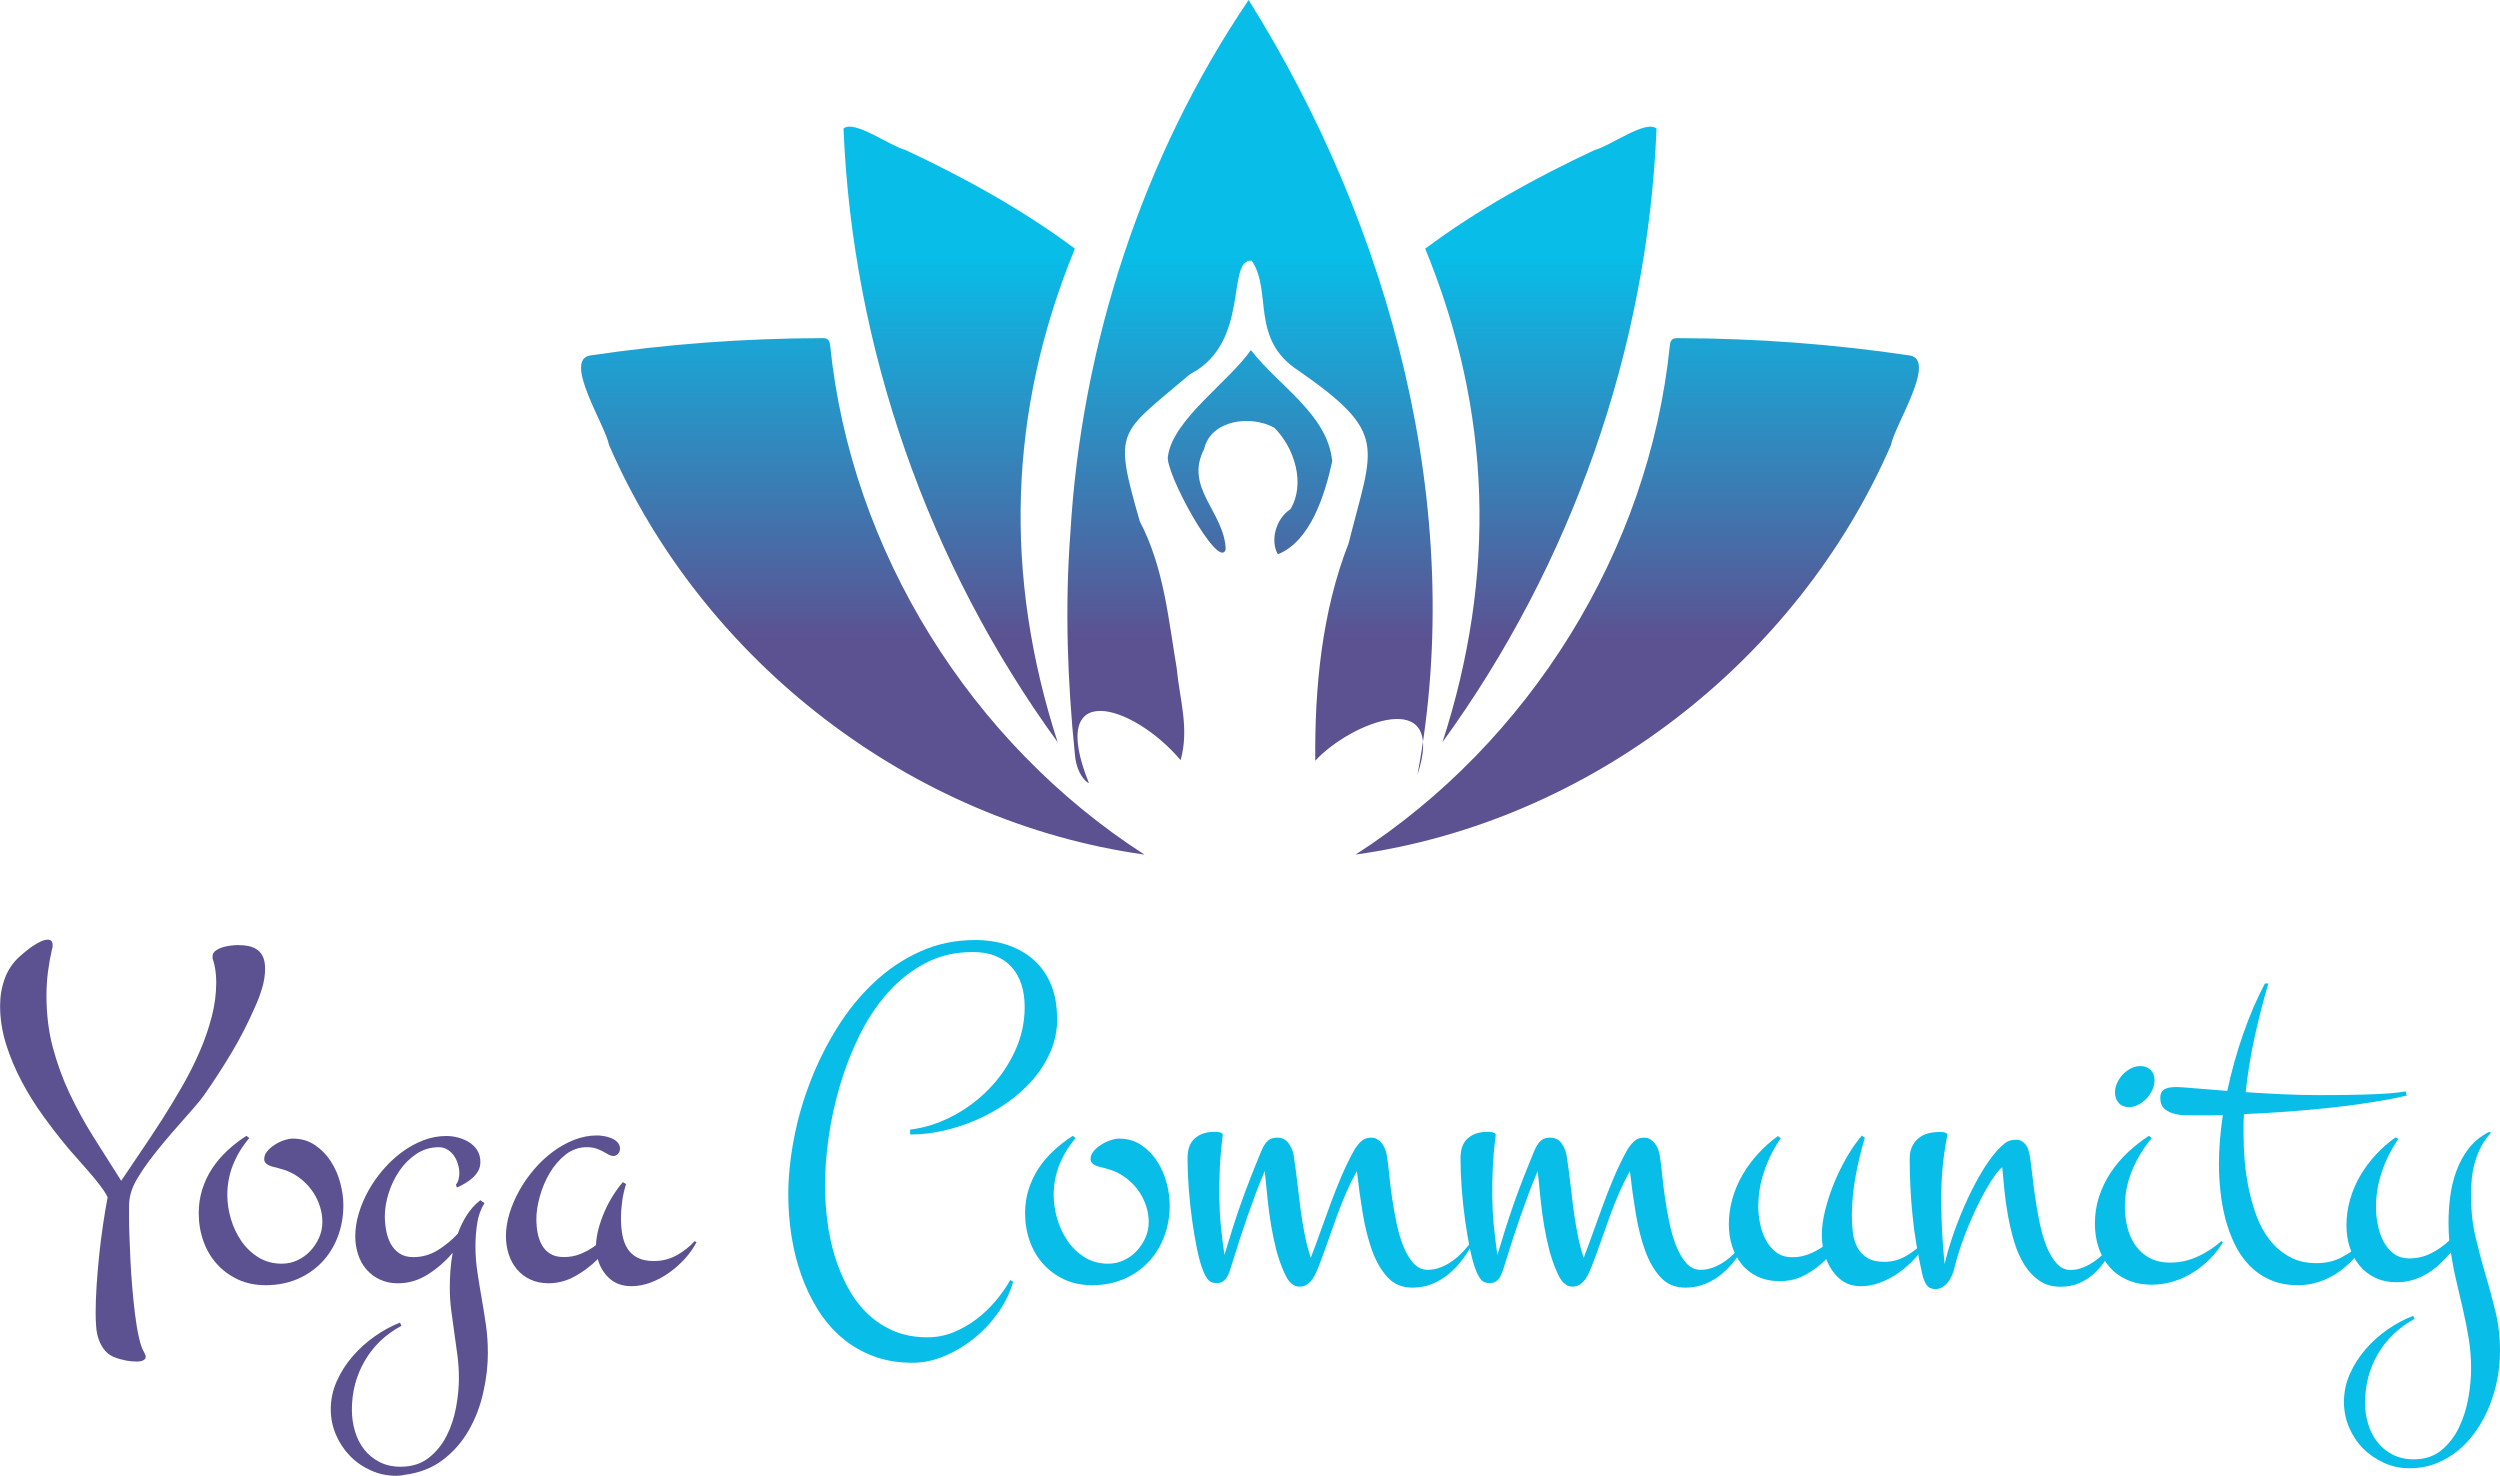<?xml version="1.0" encoding="UTF-8"?> <svg xmlns="http://www.w3.org/2000/svg" xmlns:xlink="http://www.w3.org/1999/xlink" id="Capa_2" viewBox="0 0 487.96 288.05"><defs><style> .cls-1 { fill: #08bde8; } .cls-2 { fill: #5c5191; } .cls-3 { fill: url(#Degradado_sin_nombre_9); } </style><linearGradient id="Degradado_sin_nombre_9" data-name="Degradado sin nombre 9" x1="243.98" y1="166.8" x2="243.98" y2="0" gradientUnits="userSpaceOnUse"><stop offset=".25" stop-color="#5c5191"></stop><stop offset=".7" stop-color="#08bde8"></stop></linearGradient></defs><g id="Capa_1-2" data-name="Capa_1"><g><path class="cls-3" d="M223.36,166.8c-45.55-6.38-86.15-37.7-104.5-79.97-.62-3.68-9.05-16.61-3.65-17.45,14.98-2.23,30.01-3.34,45.15-3.38,1.1-.04,1.55.24,1.68,1.47,4.07,40.07,27.48,77.56,61.32,99.32ZM264.6,166.8c45.55-6.38,86.15-37.7,104.5-79.97.62-3.68,9.05-16.61,3.65-17.45-14.98-2.23-30.01-3.34-45.15-3.38-1.1-.04-1.55.24-1.68,1.47-4.07,40.07-27.48,77.56-61.32,99.32ZM281.53,144.88c25.23-34.72,40.05-76.87,41.8-119.78-2.08-1.8-9.07,3.42-12.03,4.16-11.49,5.36-23.02,11.72-33.12,19.28,13.07,31.87,13.88,63.88,3.36,96.35ZM209.79,48.53c-10.1-7.55-21.64-13.92-33.12-19.28-2.96-.73-9.95-5.95-12.03-4.16,1.75,42.92,16.56,85.07,41.8,119.78-10.52-32.47-9.71-64.48,3.36-96.35ZM229.7,130.6c-1.68-9.96-2.51-19.79-7.24-28.87-5.23-18.23-4.13-16.8,9.8-28.69,11.97-6.16,6.94-22.5,12.06-22.16,4.09,6.05-.41,15.33,9.17,21.49,17.66,12.32,14.51,14.57,9.74,33.67-5.23,13.33-6.65,28.28-6.51,42.44,6.79-7.44,25.83-15,19.93,2.8,9.74-51.79-5.21-106.98-32.94-151.28-20.69,30.52-32.65,67.28-34.8,104.14-1.08,14.42-.56,28.82.9,43.2.18,2.43,1.3,4.82,2.74,5.53-8.34-20.64,8.59-15.49,17.89-4.5,1.7-6.17-.14-11.68-.75-17.76ZM227.99,88.94c-.95,2.71,9.97,22.77,11.25,18.28-.27-7.34-8.14-11.94-4.22-19.57,1.33-5.75,9.17-6.68,13.69-4.17,4.01,3.96,6.13,11.04,3.15,15.91-2.85,1.87-3.98,6.16-2.44,8.8,6.43-2.59,9.19-11.7,10.61-18.15-.87-9.13-10.4-14.64-15.88-21.71-4.3,6.17-15.13,13.52-16.17,20.61Z"></path><g><path class="cls-2" d="M51.74,189.09c0,1.24-.2,2.52-.6,3.84-.4,1.32-.85,2.52-1.36,3.6-1.34,3.08-2.85,6.05-4.55,8.89-1.7,2.85-3.52,5.65-5.46,8.42-.51.7-1.18,1.53-2.03,2.5-.84.97-1.76,2.01-2.74,3.12-.99,1.11-1.99,2.27-3,3.48-1.02,1.21-1.97,2.41-2.86,3.6-.89,1.19-1.66,2.34-2.31,3.43-.65,1.1-1.09,2.09-1.31,2.98-.22.8-.33,1.62-.33,2.48v2.38c0,.76.02,1.85.07,3.27.05,1.42.11,2.99.19,4.72.08,1.73.2,3.54.36,5.41.16,1.88.34,3.66.55,5.34.21,1.68.46,3.19.76,4.51.3,1.32.64,2.3,1.03,2.93l.19.38c.06.13.1.27.1.43,0,.22-.07.4-.21.52s-.31.22-.5.29-.38.1-.57.12-.35.02-.48.02c-.7,0-1.38-.06-2.03-.19-.65-.13-1.28-.29-1.88-.48-.95-.32-1.7-.79-2.24-1.43-.54-.64-.95-1.36-1.24-2.17s-.46-1.67-.52-2.58c-.06-.91-.1-1.79-.1-2.65,0-1.62.06-3.4.19-5.34.13-1.94.29-3.9.5-5.89.21-1.99.45-3.95.74-5.89.29-1.94.59-3.75.91-5.44-.25-.57-.72-1.31-1.41-2.22-.68-.91-1.45-1.84-2.29-2.81-.84-.97-1.66-1.9-2.46-2.79-.79-.89-1.42-1.61-1.86-2.15-1.53-1.84-3.06-3.83-4.6-5.96-1.54-2.13-2.93-4.36-4.17-6.7s-2.25-4.75-3.03-7.23c-.78-2.48-1.17-4.99-1.17-7.54,0-1.88.31-3.66.93-5.34.62-1.68,1.61-3.13,2.98-4.34.29-.25.65-.56,1.1-.93.44-.37.91-.72,1.41-1.05.49-.33.99-.62,1.5-.86.51-.24.97-.36,1.38-.36.64,0,.95.35.95,1.05v.33c0,.13-.03.25-.1.38-.35,1.53-.62,3.04-.81,4.53-.19,1.5-.29,3.04-.29,4.63,0,3.62.41,7,1.24,10.11.83,3.12,1.92,6.12,3.29,9.01,1.37,2.89,2.92,5.73,4.67,8.51s3.54,5.62,5.39,8.51c1.18-1.78,2.45-3.67,3.82-5.67,1.37-2,2.73-4.07,4.1-6.2,1.37-2.13,2.69-4.32,3.98-6.56,1.29-2.24,2.42-4.5,3.41-6.77.99-2.27,1.77-4.55,2.36-6.82.59-2.27.88-4.52.88-6.75,0-.83-.06-1.62-.17-2.38-.11-.76-.29-1.51-.55-2.24v-.38c0-.48.2-.86.6-1.14s.86-.51,1.38-.67c.52-.16,1.06-.27,1.62-.33.56-.06.99-.1,1.31-.1.79,0,1.52.07,2.17.21.65.14,1.22.39,1.69.74.48.35.84.82,1.1,1.41.25.59.38,1.33.38,2.22Z"></path><path class="cls-2" d="M67.02,235.21c0,2.23-.37,4.29-1.1,6.2-.73,1.91-1.76,3.56-3.1,4.96-1.34,1.4-2.93,2.5-4.79,3.29-1.86.79-3.92,1.19-6.18,1.19-2,0-3.81-.37-5.41-1.12s-2.98-1.76-4.12-3.03-2.02-2.76-2.62-4.46c-.6-1.7-.91-3.52-.91-5.46,0-1.62.23-3.16.69-4.63.46-1.46,1.1-2.82,1.93-4.08.83-1.26,1.81-2.42,2.96-3.48,1.14-1.06,2.38-2.03,3.72-2.89l.57.43c-1.34,1.56-2.38,3.28-3.15,5.15-.76,1.88-1.14,3.86-1.14,5.96,0,1.53.23,3.08.69,4.65.46,1.57,1.14,3.01,2.03,4.32.89,1.3,2,2.37,3.34,3.2,1.34.83,2.86,1.24,4.58,1.24,1.08,0,2.1-.22,3.05-.67.95-.44,1.79-1.05,2.5-1.81.72-.76,1.29-1.63,1.72-2.6.43-.97.64-1.98.64-3.03s-.15-2.01-.45-2.98c-.3-.97-.72-1.88-1.26-2.72-.54-.84-1.19-1.6-1.96-2.29-.76-.68-1.59-1.25-2.48-1.69-.51-.25-.99-.45-1.45-.57-.46-.13-.96-.27-1.5-.43-.22-.03-.46-.09-.72-.17-.25-.08-.49-.17-.72-.29-.22-.11-.41-.26-.57-.45-.16-.19-.24-.43-.24-.71,0-.57.21-1.1.62-1.57.41-.48.91-.9,1.48-1.26.57-.37,1.18-.65,1.81-.86.64-.21,1.19-.31,1.67-.31,1.62,0,3.05.41,4.29,1.24,1.24.83,2.27,1.88,3.1,3.15.83,1.27,1.45,2.67,1.86,4.2.41,1.53.62,2.99.62,4.39Z"></path><path class="cls-2" d="M95.23,263.92c0,2.58-.3,5.21-.91,7.89-.6,2.69-1.56,5.16-2.86,7.42s-2.98,4.17-5.03,5.72c-2.05,1.56-4.52,2.53-7.42,2.91-.29.06-.56.11-.81.14-.25.03-.54.05-.86.05-1.75,0-3.4-.35-4.96-1.05-1.56-.7-2.92-1.64-4.08-2.84s-2.07-2.58-2.74-4.15-1-3.22-1-4.94c0-1.91.39-3.74,1.17-5.48.78-1.75,1.8-3.36,3.08-4.84,1.27-1.48,2.71-2.78,4.32-3.91,1.6-1.13,3.25-2.03,4.94-2.69l.29.62c-3.08,1.65-5.47,3.93-7.15,6.82-1.69,2.89-2.53,6.09-2.53,9.58,0,1.43.2,2.82.6,4.17.4,1.35.99,2.54,1.79,3.55.79,1.02,1.79,1.84,2.98,2.46,1.19.62,2.57.93,4.13.93,2.19,0,4.02-.57,5.48-1.72,1.46-1.14,2.63-2.58,3.5-4.29.87-1.72,1.49-3.58,1.86-5.6.36-2.02.55-3.9.55-5.65,0-1.53-.1-3.02-.29-4.48-.19-1.46-.39-2.92-.6-4.36-.21-1.45-.41-2.9-.6-4.36s-.29-2.96-.29-4.48c0-1.08.04-2.19.12-3.34.08-1.14.23-2.3.45-3.48-1.4,1.65-3.01,3.06-4.84,4.22-1.83,1.16-3.79,1.74-5.89,1.74-1.3,0-2.47-.25-3.5-.74-1.03-.49-1.91-1.15-2.62-1.98-.72-.83-1.26-1.8-1.62-2.93-.37-1.13-.55-2.31-.55-3.55,0-1.43.23-2.92.69-4.46.46-1.54,1.1-3.04,1.91-4.48.81-1.45,1.77-2.81,2.89-4.1,1.11-1.29,2.33-2.42,3.65-3.39,1.32-.97,2.71-1.73,4.17-2.29,1.46-.56,2.96-.83,4.48-.83.76,0,1.53.1,2.31.31.78.21,1.49.52,2.15.93.65.41,1.18.94,1.57,1.57.4.64.6,1.4.6,2.29,0,.64-.14,1.21-.43,1.72s-.65.96-1.1,1.36c-.45.4-.94.75-1.48,1.07-.54.32-1.07.59-1.57.81l-.19-.57c.25-.29.43-.64.52-1.05.1-.41.14-.81.14-1.19,0-.57-.09-1.15-.26-1.74-.18-.59-.43-1.13-.76-1.62s-.76-.9-1.26-1.22c-.51-.32-1.08-.48-1.72-.48-1.62,0-3.08.44-4.39,1.31-1.3.88-2.41,1.98-3.31,3.31-.91,1.33-1.61,2.79-2.1,4.36-.49,1.57-.74,3.06-.74,4.46,0,.92.09,1.86.26,2.81.17.95.47,1.81.88,2.58.41.76.98,1.39,1.69,1.88s1.63.74,2.74.74c1.72,0,3.31-.45,4.77-1.36,1.46-.91,2.77-1.98,3.91-3.22.44-1.27,1.03-2.47,1.74-3.6.72-1.13,1.6-2.11,2.65-2.93l.81.57c-.73,1.18-1.21,2.51-1.43,4.01-.22,1.5-.33,2.96-.33,4.39,0,1.69.13,3.37.38,5.05.25,1.69.53,3.39.83,5.1.3,1.72.58,3.45.83,5.2.25,1.75.38,3.53.38,5.34Z"></path><path class="cls-2" d="M121,224.29c0,.35-.13.66-.38.93-.25.27-.56.41-.91.41-.29,0-.59-.09-.91-.26-.32-.17-.68-.37-1.07-.6-.4-.22-.86-.42-1.38-.6-.52-.17-1.12-.26-1.79-.26-1.56,0-2.95.49-4.17,1.45-1.22.97-2.26,2.17-3.1,3.6-.84,1.43-1.49,2.96-1.93,4.58-.45,1.62-.67,3.08-.67,4.39,0,.92.08,1.82.24,2.69.16.88.44,1.67.83,2.38.4.72.95,1.29,1.65,1.72.7.43,1.59.64,2.67.64,1.14,0,2.24-.21,3.29-.64,1.05-.43,2.03-.99,2.96-1.69.03-1.02.2-2.09.5-3.22.3-1.13.69-2.24,1.17-3.34.48-1.1,1.03-2.14,1.65-3.12.62-.99,1.26-1.86,1.93-2.62l.62.38c-.35,1.08-.6,2.19-.76,3.34-.16,1.14-.24,2.27-.24,3.39s.1,2.23.29,3.24c.19,1.02.52,1.9,1,2.65.48.75,1.13,1.33,1.96,1.76.83.43,1.89.64,3.2.64,1.59,0,3.05-.37,4.39-1.1s2.51-1.65,3.53-2.77l.38.19c-.57,1.11-1.32,2.18-2.24,3.2-.92,1.02-1.95,1.93-3.08,2.74-1.13.81-2.33,1.45-3.6,1.93-1.27.48-2.53.72-3.77.72-1.75,0-3.18-.5-4.29-1.5-1.11-1-1.88-2.27-2.29-3.79-1.34,1.34-2.82,2.46-4.46,3.36-1.64.91-3.36,1.36-5.17,1.36-1.33,0-2.52-.25-3.55-.74-1.03-.49-1.9-1.15-2.6-1.98-.7-.83-1.23-1.8-1.6-2.93-.37-1.13-.55-2.31-.55-3.55,0-1.43.23-2.9.69-4.41.46-1.51,1.1-3,1.91-4.46.81-1.46,1.77-2.84,2.89-4.15,1.11-1.3,2.33-2.45,3.65-3.43,1.32-.99,2.71-1.76,4.17-2.34,1.46-.57,2.96-.86,4.48-.86.35,0,.78.04,1.29.12.51.08,1,.21,1.48.41.48.19.88.46,1.22.81.33.35.5.79.5,1.34Z"></path><path class="cls-1" d="M206.35,198.77c0,2.29-.43,4.44-1.29,6.44s-2.01,3.84-3.46,5.51c-1.45,1.67-3.12,3.17-5.03,4.51s-3.91,2.46-6.01,3.36c-2.1.91-4.24,1.61-6.41,2.1-2.18.49-4.25.74-6.22.74h-.29v-.95c2.86-.35,5.63-1.23,8.32-2.65,2.69-1.41,5.07-3.2,7.15-5.36,2.08-2.16,3.75-4.61,5.01-7.34,1.26-2.73,1.88-5.6,1.88-8.58,0-1.62-.21-3.09-.64-4.41-.43-1.32-1.07-2.45-1.91-3.39-.84-.94-1.9-1.66-3.17-2.17-1.27-.51-2.75-.76-4.44-.76-3.4,0-6.48.72-9.23,2.17-2.75,1.45-5.19,3.37-7.32,5.77-2.13,2.4-3.97,5.16-5.51,8.27-1.54,3.12-2.81,6.36-3.81,9.73-1,3.37-1.74,6.75-2.22,10.13-.48,3.39-.72,6.53-.72,9.42,0,2.32.15,4.67.45,7.03.3,2.37.79,4.65,1.45,6.84.67,2.19,1.53,4.25,2.58,6.18s2.31,3.6,3.79,5.03c1.48,1.43,3.19,2.56,5.13,3.39,1.94.83,4.15,1.24,6.63,1.24,1.72,0,3.37-.32,4.96-.95,1.59-.64,3.08-1.48,4.48-2.53,1.4-1.05,2.66-2.24,3.79-3.58,1.13-1.34,2.09-2.7,2.89-4.1l.57.29c-.54,1.97-1.46,3.91-2.77,5.82-1.3,1.91-2.85,3.6-4.65,5.08-1.8,1.48-3.75,2.67-5.87,3.58-2.11.91-4.24,1.36-6.37,1.36-2.83,0-5.39-.44-7.68-1.31-2.29-.88-4.33-2.08-6.13-3.62-1.8-1.54-3.35-3.35-4.65-5.44-1.3-2.08-2.38-4.34-3.24-6.77s-1.49-4.98-1.91-7.63c-.41-2.65-.62-5.32-.62-7.99,0-3.5.37-7.15,1.1-10.97.73-3.82,1.81-7.57,3.24-11.25,1.43-3.69,3.19-7.19,5.27-10.52,2.08-3.32,4.47-6.25,7.18-8.78,2.7-2.53,5.7-4.53,8.99-6.01s6.84-2.22,10.66-2.22c2.38,0,4.56.34,6.53,1.03,1.97.68,3.66,1.68,5.08,2.98,1.41,1.3,2.5,2.9,3.27,4.79s1.14,4.06,1.14,6.51Z"></path><path class="cls-1" d="M228.31,235.21c0,2.23-.37,4.29-1.1,6.2-.73,1.91-1.76,3.56-3.1,4.96-1.34,1.4-2.93,2.5-4.79,3.29-1.86.79-3.92,1.19-6.18,1.19-2,0-3.81-.37-5.41-1.12s-2.98-1.76-4.12-3.03-2.02-2.76-2.62-4.46c-.6-1.7-.91-3.52-.91-5.46,0-1.62.23-3.16.69-4.63.46-1.46,1.1-2.82,1.93-4.08.83-1.26,1.81-2.42,2.96-3.48,1.14-1.06,2.38-2.03,3.72-2.89l.57.43c-1.34,1.56-2.38,3.28-3.15,5.15-.76,1.88-1.14,3.86-1.14,5.96,0,1.53.23,3.08.69,4.65.46,1.57,1.14,3.01,2.03,4.32.89,1.3,2,2.37,3.34,3.2,1.34.83,2.86,1.24,4.58,1.24,1.08,0,2.1-.22,3.05-.67.95-.44,1.79-1.05,2.5-1.81.72-.76,1.29-1.63,1.72-2.6.43-.97.64-1.98.64-3.03s-.15-2.01-.45-2.98c-.3-.97-.72-1.88-1.26-2.72-.54-.84-1.19-1.6-1.96-2.29-.76-.68-1.59-1.25-2.48-1.69-.51-.25-.99-.45-1.45-.57-.46-.13-.96-.27-1.5-.43-.22-.03-.46-.09-.72-.17-.25-.08-.49-.17-.72-.29-.22-.11-.41-.26-.57-.45-.16-.19-.24-.43-.24-.71,0-.57.21-1.1.62-1.57.41-.48.91-.9,1.48-1.26.57-.37,1.18-.65,1.81-.86.64-.21,1.19-.31,1.67-.31,1.62,0,3.05.41,4.29,1.24,1.24.83,2.27,1.88,3.1,3.15.83,1.27,1.45,2.67,1.86,4.2.41,1.53.62,2.99.62,4.39Z"></path><path class="cls-1" d="M287.55,242.46c-.57,1.14-1.26,2.25-2.05,3.31-.8,1.07-1.69,2.01-2.67,2.84-.99.83-2.08,1.49-3.27,1.98-1.19.49-2.49.74-3.89.74-1.97,0-3.58-.67-4.82-2-1.24-1.34-2.25-3.08-3.03-5.22-.78-2.15-1.39-4.58-1.84-7.3-.45-2.72-.83-5.46-1.14-8.23-.73,1.3-1.41,2.66-2.03,4.08-.62,1.42-1.22,2.9-1.79,4.46-.57,1.56-1.14,3.16-1.72,4.82-.57,1.65-1.19,3.36-1.86,5.1-.16.38-.33.8-.52,1.26-.19.46-.44.91-.74,1.33-.3.43-.66.79-1.07,1.07-.41.29-.91.43-1.48.43-.41,0-.78-.1-1.1-.29-.32-.19-.6-.42-.83-.69-.24-.27-.45-.57-.62-.91-.18-.33-.33-.64-.45-.93-.64-1.43-1.14-2.89-1.53-4.39-.38-1.49-.71-3.04-.98-4.63-.27-1.59-.5-3.27-.69-5.06-.19-1.78-.38-3.67-.57-5.67-.67,1.56-1.26,3.04-1.79,4.46-.52,1.42-1.03,2.83-1.53,4.24-.49,1.42-.99,2.88-1.48,4.39-.49,1.51-1.01,3.14-1.55,4.89-.13.41-.26.85-.41,1.31-.14.46-.32.88-.52,1.26-.21.38-.48.7-.81.95-.33.25-.76.38-1.26.38-.83,0-1.43-.26-1.81-.79-.38-.52-.7-1.14-.95-1.84-.38-.95-.75-2.28-1.1-3.98-.35-1.7-.67-3.55-.95-5.56s-.51-4.07-.67-6.2c-.16-2.13-.24-4.12-.24-5.96s.48-3.09,1.43-3.93c.95-.84,2.21-1.26,3.77-1.26h.43c.19,0,.38.02.57.07.19.05.36.12.5.21s.2.22.17.38c-.29,2.23-.48,4.34-.57,6.34s-.13,3.95-.1,5.84c.03,1.89.13,3.75.31,5.58s.41,3.7.69,5.6c.54-1.81,1.07-3.54,1.6-5.2.52-1.65,1.07-3.29,1.65-4.91s1.18-3.27,1.84-4.94c.65-1.67,1.36-3.42,2.12-5.27.41-.95.85-1.62,1.31-2,.46-.38,1.06-.57,1.79-.57.92,0,1.65.35,2.17,1.05.52.7.87,1.49,1.03,2.38.25,1.62.48,3.28.67,4.98.19,1.7.4,3.41.62,5.13.22,1.72.49,3.41.81,5.08.32,1.67.73,3.28,1.24,4.84.64-1.65,1.27-3.38,1.91-5.17.64-1.8,1.29-3.6,1.96-5.41.67-1.81,1.38-3.59,2.12-5.34.75-1.75,1.55-3.4,2.41-4.96.41-.73.88-1.34,1.41-1.84.52-.49,1.18-.74,1.98-.74.45,0,.84.1,1.19.31s.65.48.91.81c.25.33.46.7.62,1.1s.27.8.33,1.22c.16.92.31,2.12.45,3.58.14,1.46.33,3.02.57,4.67s.53,3.31.88,4.98.79,3.18,1.34,4.53c.54,1.35,1.19,2.46,1.96,3.31s1.68,1.29,2.77,1.29c.89,0,1.75-.17,2.58-.5s1.61-.76,2.34-1.29c.73-.52,1.41-1.13,2.03-1.81s1.18-1.36,1.69-2.03l.29.19Z"></path><path class="cls-1" d="M340.84,242.46c-.57,1.14-1.26,2.25-2.05,3.31s-1.69,2.01-2.67,2.84c-.99.83-2.07,1.49-3.27,1.98-1.19.49-2.49.74-3.89.74-1.97,0-3.58-.67-4.82-2-1.24-1.34-2.25-3.08-3.03-5.22-.78-2.15-1.39-4.58-1.84-7.3-.45-2.72-.83-5.46-1.14-8.23-.73,1.3-1.41,2.66-2.03,4.08-.62,1.42-1.22,2.9-1.79,4.46-.57,1.56-1.14,3.16-1.72,4.82-.57,1.65-1.19,3.36-1.86,5.1-.16.38-.33.8-.53,1.26-.19.46-.44.91-.74,1.33-.3.43-.66.79-1.07,1.07-.41.29-.91.43-1.48.43-.41,0-.78-.1-1.1-.29-.32-.19-.6-.42-.83-.69s-.45-.57-.62-.91c-.17-.33-.33-.64-.45-.93-.64-1.43-1.14-2.89-1.53-4.39-.38-1.49-.71-3.04-.98-4.63s-.5-3.27-.69-5.06c-.19-1.78-.38-3.67-.57-5.67-.67,1.56-1.26,3.04-1.79,4.46s-1.03,2.83-1.53,4.24c-.49,1.42-.99,2.88-1.48,4.39-.49,1.51-1.01,3.14-1.55,4.89-.13.41-.26.85-.41,1.31-.14.46-.32.88-.52,1.26-.21.38-.48.7-.81.95-.33.25-.76.38-1.26.38-.83,0-1.43-.26-1.81-.79s-.7-1.14-.95-1.84c-.38-.95-.75-2.28-1.1-3.98-.35-1.7-.67-3.55-.95-5.56s-.51-4.07-.67-6.2c-.16-2.13-.24-4.12-.24-5.96s.48-3.09,1.43-3.93c.95-.84,2.21-1.26,3.77-1.26h.43c.19,0,.38.02.57.07.19.05.36.12.5.21.14.1.2.22.17.38-.29,2.23-.48,4.34-.57,6.34-.1,2-.13,3.95-.1,5.84.03,1.89.13,3.75.31,5.58s.41,3.7.69,5.6c.54-1.81,1.07-3.54,1.6-5.2.52-1.65,1.07-3.29,1.64-4.91s1.18-3.27,1.84-4.94c.65-1.67,1.36-3.42,2.12-5.27.41-.95.85-1.62,1.31-2,.46-.38,1.06-.57,1.79-.57.92,0,1.65.35,2.17,1.05s.87,1.49,1.03,2.38c.25,1.62.48,3.28.67,4.98.19,1.7.4,3.41.62,5.13s.49,3.41.81,5.08c.32,1.67.73,3.28,1.24,4.84.64-1.65,1.27-3.38,1.91-5.17.64-1.8,1.29-3.6,1.96-5.41.67-1.81,1.37-3.59,2.12-5.34.75-1.75,1.55-3.4,2.41-4.96.41-.73.88-1.34,1.41-1.84.52-.49,1.18-.74,1.98-.74.45,0,.84.1,1.19.31s.65.48.91.81.46.7.62,1.1c.16.4.27.8.33,1.22.16.92.31,2.12.45,3.58.14,1.46.33,3.02.57,4.67.24,1.65.53,3.31.88,4.98s.79,3.18,1.34,4.53c.54,1.35,1.19,2.46,1.96,3.31s1.69,1.29,2.77,1.29c.89,0,1.75-.17,2.58-.5.83-.33,1.61-.76,2.34-1.29.73-.52,1.41-1.13,2.03-1.81s1.18-1.36,1.69-2.03l.29.19Z"></path><path class="cls-1" d="M375.91,242.46c-.54,1.11-1.27,2.18-2.19,3.2-.92,1.02-1.96,1.93-3.1,2.74-1.14.81-2.35,1.45-3.62,1.93-1.27.48-2.53.72-3.77.72-1.72,0-3.14-.52-4.27-1.55-1.13-1.03-1.96-2.28-2.5-3.74-1.24,1.24-2.61,2.27-4.1,3.08-1.5.81-3.15,1.22-4.96,1.22-1.62,0-3.06-.29-4.32-.88s-2.3-1.39-3.12-2.41c-.83-1.02-1.46-2.19-1.88-3.53-.43-1.33-.64-2.77-.64-4.29,0-1.72.24-3.39.71-5.03s1.14-3.2,2-4.67,1.88-2.85,3.05-4.12c1.18-1.27,2.45-2.4,3.81-3.39l.57.43c-1.33,1.91-2.4,4.01-3.2,6.32s-1.19,4.65-1.19,7.03c0,1.02.11,2.1.33,3.24.22,1.14.59,2.21,1.1,3.19.51.99,1.18,1.81,2.03,2.46.84.65,1.9.98,3.17.98,1.08,0,2.11-.18,3.1-.55.99-.37,1.94-.87,2.86-1.5-.06-.38-.11-.75-.14-1.12-.03-.37-.05-.74-.05-1.12,0-1.53.22-3.18.67-4.96s1.03-3.55,1.76-5.32c.73-1.76,1.57-3.45,2.5-5.06.94-1.61,1.9-2.98,2.89-4.12l.57.43c-.73,2.45-1.34,4.98-1.81,7.58-.48,2.61-.72,5.18-.72,7.73,0,1.14.07,2.25.21,3.31.14,1.07.45,2.02.91,2.86.46.84,1.1,1.51,1.93,2,.83.49,1.92.74,3.29.74,1.53,0,2.96-.39,4.29-1.17,1.34-.78,2.51-1.72,3.53-2.84l.29.19Z"></path><path class="cls-1" d="M413.03,242.46c-.6,1.14-1.25,2.24-1.93,3.29-.68,1.05-1.45,1.97-2.31,2.77-.86.79-1.83,1.43-2.91,1.91-1.08.48-2.32.72-3.72.72-1.59,0-2.96-.39-4.1-1.17s-2.12-1.81-2.93-3.1c-.81-1.29-1.46-2.76-1.96-4.41s-.9-3.34-1.22-5.06c-.32-1.72-.56-3.41-.72-5.08s-.3-3.17-.43-4.51c-.6.48-1.34,1.39-2.19,2.74-.86,1.35-1.73,2.93-2.62,4.75-.89,1.81-1.74,3.78-2.55,5.91s-1.47,4.23-1.98,6.29c-.09.45-.25.91-.45,1.38-.21.48-.46.91-.76,1.31-.3.4-.66.73-1.07,1-.41.27-.88.41-1.38.41-.83,0-1.42-.29-1.79-.86-.37-.57-.63-1.22-.79-1.96-.92-4.04-1.57-7.9-1.93-11.59-.37-3.69-.55-7.38-.55-11.06,0-.89.15-1.66.45-2.31s.71-1.19,1.22-1.62c.51-.43,1.11-.75,1.81-.95s1.43-.31,2.19-.31h.45c.21,0,.41.02.6.07.19.05.35.12.48.21s.17.22.14.38c-.83,4.17-1.22,8.4-1.19,12.71.03,4.31.25,8.45.67,12.42.35-1.59.87-3.39,1.55-5.41.68-2.02,1.48-4.05,2.38-6.1s1.89-4.01,2.96-5.87c1.07-1.86,2.15-3.42,3.27-4.7.54-.6,1.09-1.12,1.64-1.55.56-.43,1.25-.64,2.08-.64.48,0,.87.1,1.19.29.32.19.58.43.79.71s.37.61.48.98c.11.37.2.72.26,1.07.16.92.32,2.12.48,3.58.16,1.46.36,3.02.6,4.67s.53,3.31.88,4.98c.35,1.67.79,3.18,1.33,4.53.54,1.35,1.19,2.46,1.96,3.31.76.86,1.67,1.29,2.72,1.29.86,0,1.69-.17,2.5-.5.81-.33,1.58-.76,2.31-1.29.73-.52,1.41-1.13,2.05-1.81.64-.68,1.21-1.36,1.72-2.03l.33.19Z"></path><path class="cls-1" d="M433.89,242.46c-.73,1.21-1.6,2.31-2.6,3.31s-2.1,1.88-3.29,2.62-2.46,1.33-3.82,1.74c-1.35.41-2.74.62-4.17.62-1.78,0-3.36-.3-4.75-.91s-2.54-1.44-3.48-2.5c-.94-1.06-1.65-2.32-2.15-3.77-.49-1.45-.74-3.03-.74-4.75,0-1.84.27-3.59.81-5.25.54-1.65,1.29-3.2,2.24-4.65.95-1.45,2.07-2.77,3.36-3.98,1.29-1.21,2.66-2.29,4.12-3.24l.57.43c-1.56,1.84-2.82,3.91-3.79,6.2-.97,2.29-1.46,4.67-1.46,7.15,0,1.43.17,2.81.5,4.12s.86,2.49,1.57,3.5c.72,1.02,1.63,1.83,2.74,2.43,1.11.6,2.46.91,4.05.91,1.88,0,3.66-.4,5.37-1.19s3.24-1.8,4.6-3l.29.19ZM420.54,210.79c0,.64-.14,1.27-.43,1.91s-.66,1.2-1.12,1.69c-.46.49-.99.9-1.6,1.22-.6.32-1.22.48-1.86.48-.83,0-1.49-.27-1.98-.81-.49-.54-.74-1.22-.74-2.05,0-.64.14-1.26.43-1.88s.66-1.17,1.12-1.65.99-.87,1.57-1.17c.59-.3,1.2-.45,1.84-.45.83,0,1.49.25,2,.76.51.51.76,1.16.76,1.96Z"></path><path class="cls-1" d="M461.81,242.46c-.7,1.18-1.52,2.27-2.46,3.29-.94,1.02-1.97,1.91-3.1,2.67-1.13.76-2.34,1.36-3.65,1.79-1.3.43-2.65.64-4.05.64-2.07,0-3.89-.35-5.46-1.05-1.57-.7-2.93-1.65-4.08-2.84-1.14-1.19-2.1-2.58-2.86-4.17-.76-1.59-1.37-3.25-1.81-4.98-.45-1.73-.76-3.5-.95-5.32-.19-1.81-.29-3.54-.29-5.2,0-1.53.06-3.09.19-4.7s.32-3.25.57-4.94c-.99.03-1.95.05-2.88.05h-2.79c-.6,0-1.29-.02-2.05-.05-.76-.03-1.48-.16-2.15-.38-.67-.22-1.22-.56-1.67-1-.44-.44-.67-1.1-.67-1.96,0-.48.09-.86.26-1.14.17-.29.41-.5.72-.64.3-.14.65-.24,1.05-.29s.8-.07,1.22-.07c.48,0,1.61.08,3.39.24,1.78.16,3.93.33,6.44.52.79-3.75,1.82-7.44,3.08-11.06,1.26-3.62,2.68-6.93,4.27-9.92h.67c-1.02,3.46-1.92,6.96-2.69,10.49s-1.36,7.11-1.74,10.73c2.32.16,4.71.29,7.18.41,2.46.11,4.87.17,7.23.17,3.46,0,6.28-.03,8.44-.1,2.16-.06,3.86-.14,5.1-.24,1.46-.13,2.56-.25,3.29-.38l.19.81c-1.91.45-4.09.87-6.53,1.26-2.45.4-5.06.75-7.82,1.05-2.77.3-5.63.57-8.58.79-2.96.22-5.9.4-8.82.52-.06.64-.1,1.28-.1,1.93v1.93c0,1.53.07,3.21.21,5.05.14,1.84.41,3.7.79,5.56.38,1.86.9,3.67,1.55,5.44.65,1.76,1.51,3.32,2.58,4.67,1.06,1.35,2.34,2.44,3.84,3.27s3.26,1.24,5.29,1.24c1.88,0,3.57-.41,5.08-1.24,1.51-.83,2.95-1.84,4.32-3.05l.29.19Z"></path><path class="cls-1" d="M487.96,263.73c0,1.81-.17,3.62-.52,5.44-.35,1.81-.87,3.57-1.55,5.27-.68,1.7-1.54,3.29-2.55,4.77-1.02,1.48-2.18,2.76-3.48,3.84-1.3,1.08-2.76,1.94-4.36,2.58-1.61.64-3.35.95-5.22.95-1.75,0-3.4-.35-4.96-1.05s-2.92-1.64-4.08-2.81c-1.16-1.18-2.07-2.55-2.74-4.12s-1-3.24-1-4.98c0-1.91.39-3.74,1.17-5.48.78-1.75,1.8-3.35,3.08-4.82,1.27-1.46,2.71-2.75,4.32-3.86,1.61-1.11,3.25-1.99,4.94-2.62l.29.57c-3.08,1.68-5.47,3.96-7.15,6.82s-2.53,6.06-2.53,9.59c0,1.43.2,2.81.6,4.12.4,1.32.99,2.49,1.79,3.51.79,1.02,1.79,1.84,2.98,2.46s2.57.93,4.12.93c2.16,0,3.96-.59,5.39-1.76,1.43-1.18,2.58-2.65,3.43-4.41s1.47-3.68,1.84-5.75c.37-2.07.55-4.01.55-5.82,0-1.94-.15-3.85-.45-5.72-.3-1.88-.67-3.75-1.1-5.63-.43-1.88-.87-3.75-1.31-5.63-.45-1.88-.81-3.77-1.1-5.67-.67.79-1.38,1.55-2.15,2.27-.76.71-1.58,1.33-2.46,1.86-.88.52-1.8.94-2.79,1.24-.99.3-2.02.45-3.1.45-1.62,0-3.04-.29-4.27-.88-1.22-.59-2.25-1.39-3.08-2.41-.83-1.02-1.45-2.19-1.88-3.53-.43-1.33-.64-2.77-.64-4.29,0-1.72.24-3.4.71-5.05.48-1.65,1.14-3.21,2-4.67.86-1.46,1.88-2.83,3.05-4.1,1.18-1.27,2.45-2.38,3.82-3.34l.57.29c-1.37,1.97-2.44,4.09-3.22,6.37-.78,2.27-1.17,4.6-1.17,6.99,0,1.02.11,2.12.33,3.29.22,1.18.58,2.26,1.07,3.24s1.16,1.8,2,2.46,1.88.98,3.12.98c1.49,0,2.89-.33,4.2-.98,1.3-.65,2.5-1.49,3.58-2.5-.09-1.18-.14-2.35-.14-3.53,0-1.62.11-3.31.33-5.05.22-1.75.63-3.43,1.22-5.03.59-1.61,1.39-3.07,2.41-4.39s2.34-2.39,3.96-3.22l.38.19c-.76.79-1.4,1.68-1.91,2.65-.51.97-.92,1.98-1.22,3.03-.3,1.05-.51,2.12-.62,3.22-.11,1.1-.17,2.17-.17,3.22,0,2.93.29,5.64.88,8.16.59,2.51,1.24,4.98,1.96,7.39.72,2.42,1.37,4.84,1.96,7.27.59,2.43.88,5.02.88,7.75Z"></path></g></g></g></svg> 